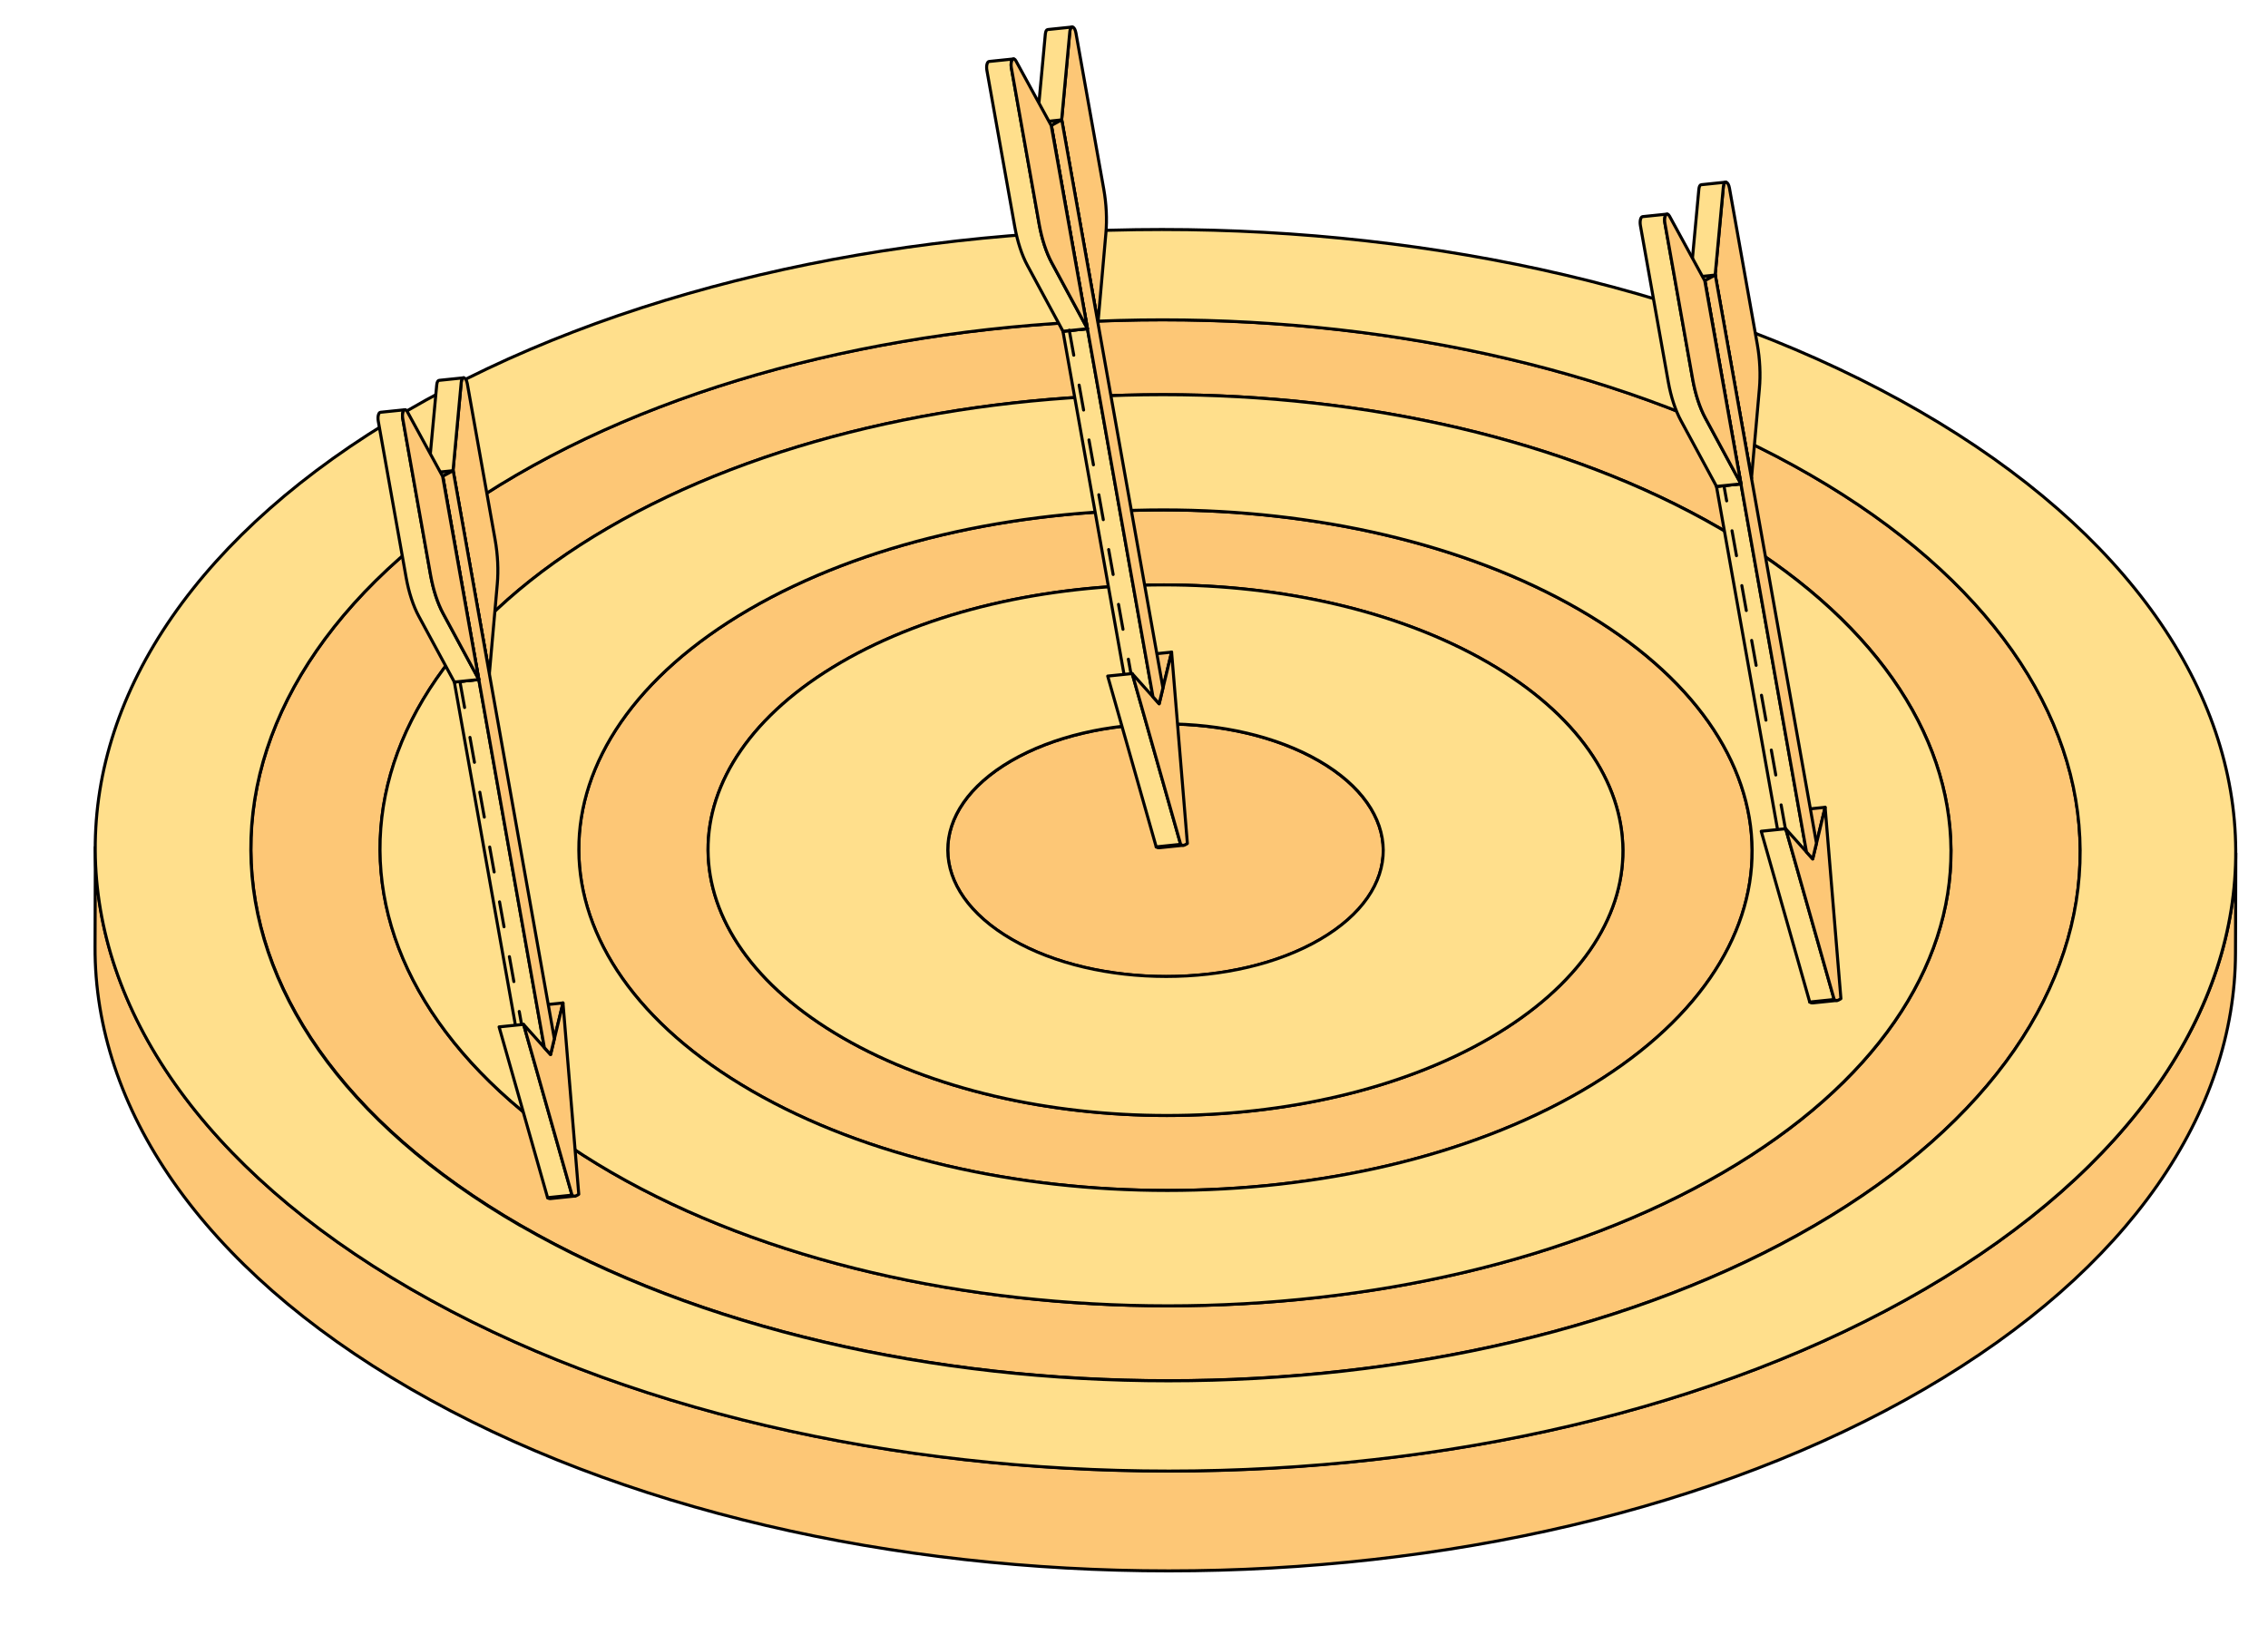 <?xml version="1.0" encoding="UTF-8"?> <svg xmlns="http://www.w3.org/2000/svg" width="448" height="323" viewBox="0 0 448 323" fill="none"> <path d="M346.106 168.258L346.04 188.001C346.084 170.688 334.686 153.333 311.869 140.142C266.516 113.935 192.971 113.913 147.9 140.142C125.516 153.159 114.313 170.233 114.27 187.35L114.334 167.608C114.378 150.512 125.58 133.438 147.965 120.4C193.036 94.171 266.581 94.193 311.934 120.4C334.751 133.59 346.149 150.946 346.106 168.28V168.258Z" fill="#D9DDE0" stroke="black" stroke-width="0.6" stroke-miterlimit="10" stroke-linecap="round" stroke-linejoin="round"></path> <path d="M346.106 168.258L346.04 188.001C346.084 170.688 334.686 153.333 311.869 140.142C266.516 113.935 192.971 113.913 147.9 140.142C125.516 153.159 114.313 170.233 114.27 187.35L114.334 167.608C114.378 150.512 125.58 133.438 147.965 120.4C193.036 94.171 266.581 94.193 311.934 120.4C334.751 133.59 346.149 150.946 346.106 168.28V168.258Z" fill="#D9DDE0" stroke="black" stroke-width="0.6" stroke-miterlimit="10" stroke-linecap="round" stroke-linejoin="round"></path> <path d="M346.106 168.258L346.04 188.001C346.084 170.688 334.686 153.333 311.869 140.142C266.516 113.935 192.971 113.913 147.9 140.142C125.516 153.159 114.313 170.233 114.27 187.35L114.334 167.608C114.378 150.512 125.58 133.438 147.965 120.4C193.036 94.171 266.581 94.193 311.934 120.4C334.751 133.59 346.149 150.946 346.106 168.28V168.258Z" fill="#D9DDE0" stroke="black" stroke-width="0.6" stroke-miterlimit="10" stroke-linecap="round" stroke-linejoin="round"></path> <path d="M346.106 168.258L346.04 188.001C346.084 170.688 334.686 153.333 311.869 140.142C266.516 113.935 192.971 113.913 147.9 140.142C125.516 153.159 114.313 170.233 114.27 187.35L114.334 167.608C114.378 150.512 125.58 133.438 147.965 120.4C193.036 94.171 266.581 94.193 311.934 120.4C334.751 133.59 346.149 150.946 346.106 168.28V168.258Z" fill="#D9DDE0" stroke="black" stroke-width="0.6" stroke-miterlimit="10" stroke-linecap="round" stroke-linejoin="round"></path> <path d="M273.233 168.041L273.169 187.783C273.169 181.361 268.943 174.918 260.471 170.037C243.612 160.296 216.374 160.296 199.624 170.037C191.303 174.875 187.143 181.21 187.121 187.545L187.186 167.802C187.186 161.468 191.368 155.133 199.689 150.295C216.439 140.554 243.677 140.532 260.535 150.295C269.008 155.198 273.255 161.619 273.233 168.041Z" fill="#D9DDE0" stroke="black" stroke-width="0.6" stroke-miterlimit="10" stroke-linecap="round" stroke-linejoin="round"></path> <path d="M346.106 168.258L346.04 188.001C346.084 170.688 334.686 153.333 311.869 140.142C266.516 113.935 192.971 113.913 147.9 140.142C125.516 153.159 114.313 170.233 114.27 187.35L114.334 167.608C114.378 150.512 125.58 133.438 147.965 120.4C193.036 94.171 266.581 94.193 311.934 120.4C334.751 133.59 346.149 150.946 346.106 168.28V168.258Z" fill="#D9DDE0" stroke="black" stroke-width="0.6" stroke-miterlimit="10" stroke-linecap="round" stroke-linejoin="round"></path> <path d="M273.233 168.041L273.169 187.783C273.169 181.361 268.943 174.918 260.471 170.037C243.612 160.296 216.374 160.296 199.624 170.037C191.303 174.875 187.143 181.21 187.121 187.545L187.186 167.802C187.186 161.468 191.368 155.133 199.689 150.295C216.439 140.554 243.677 140.532 260.535 150.295C269.008 155.198 273.255 161.619 273.233 168.041Z" fill="#D9DDE0" stroke="black" stroke-width="0.6" stroke-miterlimit="10" stroke-linecap="round" stroke-linejoin="round"></path> <path d="M346.106 168.258L346.04 188.001C346.084 170.688 334.686 153.333 311.869 140.142C266.516 113.935 192.971 113.913 147.9 140.142C125.516 153.159 114.313 170.233 114.27 187.35L114.334 167.608C114.378 150.512 125.58 133.438 147.965 120.4C193.036 94.171 266.581 94.193 311.934 120.4C334.751 133.59 346.149 150.946 346.106 168.28V168.258Z" fill="#D9DDE0" stroke="black" stroke-width="0.6" stroke-miterlimit="10" stroke-linecap="round" stroke-linejoin="round"></path> <path d="M346.106 168.258L346.04 188.001C346.084 170.688 334.686 153.333 311.869 140.142C266.516 113.935 192.971 113.913 147.9 140.142C125.516 153.159 114.313 170.233 114.27 187.35L114.334 167.608C114.378 150.512 125.58 133.438 147.965 120.4C193.036 94.171 266.581 94.193 311.934 120.4C334.751 133.59 346.149 150.946 346.106 168.28V168.258Z" fill="#D9DDE0" stroke="black" stroke-width="0.6" stroke-miterlimit="10" stroke-linecap="round" stroke-linejoin="round"></path> <path d="M410.895 168.431L410.83 188.173C410.917 161.162 393.148 134.109 357.589 113.564C286.862 72.691 172.168 72.67 101.918 113.564C67.03 133.871 49.565 160.49 49.478 187.153L49.543 167.411C49.63 140.748 67.074 114.128 101.982 93.822C172.233 52.949 286.927 52.949 357.655 93.822C393.213 114.389 410.982 141.42 410.895 168.431Z" fill="#D9DDE0" stroke="black" stroke-width="0.6" stroke-miterlimit="10" stroke-linecap="round" stroke-linejoin="round"></path> <path d="M410.895 168.431L410.83 188.173C410.917 161.162 393.148 134.109 357.589 113.564C286.862 72.691 172.168 72.67 101.918 113.564C67.03 133.871 49.565 160.49 49.478 187.153L49.543 167.411C49.63 140.748 67.074 114.128 101.982 93.822C172.233 52.949 286.927 52.949 357.655 93.822C393.213 114.389 410.982 141.42 410.895 168.431Z" fill="#D9DDE0" stroke="black" stroke-width="0.6" stroke-miterlimit="10" stroke-linecap="round" stroke-linejoin="round"></path> <path d="M385.368 168.366L385.304 188.109C385.368 164.917 370.113 141.682 339.56 124.022C278.844 88.92 180.38 88.92 120.032 124.022C90.064 141.443 75.068 164.331 75.004 187.219L75.068 167.477C75.133 144.567 90.129 121.7 120.097 104.28C180.423 69.178 278.909 69.178 339.625 104.28C370.179 121.94 385.433 145.175 385.368 168.366Z" fill="#4A4749" stroke="black" stroke-width="0.6" stroke-miterlimit="10" stroke-linecap="round" stroke-linejoin="round"></path> <path d="M273.233 168.041L273.169 187.783C273.169 181.361 268.943 174.918 260.471 170.037C243.612 160.296 216.374 160.296 199.624 170.037C191.303 174.875 187.143 181.21 187.121 187.545L187.186 167.802C187.186 161.468 191.368 155.133 199.689 150.295C216.439 140.554 243.677 140.532 260.535 150.295C269.008 155.198 273.255 161.619 273.233 168.041Z" fill="#D9DDE0" stroke="black" stroke-width="0.6" stroke-miterlimit="10" stroke-linecap="round" stroke-linejoin="round"></path> <path d="M320.578 168.191L320.514 187.933C320.557 174.418 311.651 160.902 293.861 150.597C258.497 130.16 201.161 130.138 166.014 150.597C148.57 160.75 139.838 174.07 139.795 187.391L139.838 167.649C139.881 154.307 148.614 141.008 166.057 130.855C201.205 110.396 258.541 110.418 293.904 130.855C311.694 141.138 320.6 154.676 320.557 168.191H320.578Z" fill="#4A4749" stroke="black" stroke-width="0.6" stroke-miterlimit="10" stroke-linecap="round" stroke-linejoin="round"></path> <path d="M320.579 168.193L320.514 187.935C320.47 201.278 311.738 214.577 294.273 224.752C259.147 245.188 201.811 245.188 166.448 224.752C148.657 214.468 139.773 200.93 139.795 187.415L139.838 167.672C139.795 181.188 148.679 194.704 166.491 205.009C201.855 225.446 259.191 225.446 294.316 205.009C311.781 194.856 320.514 181.535 320.557 168.193H320.579Z" fill="#D9DDE0" stroke="black" stroke-width="0.6" stroke-miterlimit="10" stroke-linecap="round" stroke-linejoin="round"></path> <path d="M320.579 168.193L320.514 187.935C320.47 201.278 311.738 214.577 294.273 224.752C259.147 245.188 201.811 245.188 166.448 224.752C148.657 214.468 139.773 200.93 139.795 187.415L139.838 167.672C139.795 181.188 148.679 194.704 166.491 205.009C201.855 225.446 259.191 225.446 294.316 205.009C311.781 194.856 320.514 181.535 320.557 168.193H320.579Z" fill="#D9DDE0" stroke="black" stroke-width="0.6" stroke-miterlimit="10" stroke-linecap="round" stroke-linejoin="round"></path> <path d="M346.106 168.255L346.041 187.997C345.997 205.114 334.795 222.188 312.389 235.205C267.339 261.412 193.795 261.412 148.442 235.205C125.624 222.014 114.226 204.658 114.27 187.325L114.334 167.582C114.291 184.916 125.689 202.272 148.506 215.463C193.86 241.67 267.404 241.67 312.454 215.463C334.838 202.424 346.063 185.35 346.106 168.255Z" fill="#4A4749" stroke="black" stroke-width="0.6" stroke-miterlimit="10" stroke-linecap="round" stroke-linejoin="round"></path> <path d="M346.106 168.258L346.04 188.001C346.084 170.688 334.686 153.333 311.869 140.142C266.516 113.935 192.971 113.913 147.9 140.142C125.516 153.159 114.313 170.233 114.27 187.35L114.334 167.608C114.378 150.512 125.58 133.438 147.965 120.4C193.036 94.171 266.581 94.193 311.934 120.4C334.751 133.59 346.149 150.946 346.106 168.28V168.258Z" fill="#D9DDE0" stroke="black" stroke-width="0.6" stroke-miterlimit="10" stroke-linecap="round" stroke-linejoin="round"></path> <path d="M273.233 168.041L273.169 187.783C273.169 181.361 268.943 174.918 260.471 170.037C243.612 160.296 216.374 160.296 199.624 170.037C191.303 174.875 187.143 181.21 187.121 187.545L187.186 167.802C187.186 161.468 191.368 155.133 199.689 150.295C216.439 140.554 243.677 140.532 260.535 150.295C269.008 155.198 273.255 161.619 273.233 168.041Z" fill="#D9DDE0" stroke="black" stroke-width="0.6" stroke-miterlimit="10" stroke-linecap="round" stroke-linejoin="round"></path> <path d="M320.579 168.193L320.514 187.935C320.47 201.278 311.738 214.577 294.273 224.752C259.147 245.188 201.811 245.188 166.448 224.752C148.657 214.468 139.773 200.93 139.795 187.415L139.838 167.672C139.795 181.188 148.679 194.704 166.491 205.009C201.855 225.446 259.191 225.446 294.316 205.009C311.781 194.856 320.514 181.535 320.557 168.193H320.579Z" fill="#D9DDE0" stroke="black" stroke-width="0.6" stroke-miterlimit="10" stroke-linecap="round" stroke-linejoin="round"></path> <path d="M320.579 168.193L320.514 187.935C320.47 201.278 311.738 214.577 294.273 224.752C259.147 245.188 201.811 245.188 166.448 224.752C148.657 214.468 139.773 200.93 139.795 187.415L139.838 167.672C139.795 181.188 148.679 194.704 166.491 205.009C201.855 225.446 259.191 225.446 294.316 205.009C311.781 194.856 320.514 181.535 320.557 168.193H320.579Z" fill="#D9DDE0" stroke="black" stroke-width="0.6" stroke-miterlimit="10" stroke-linecap="round" stroke-linejoin="round"></path> <path d="M320.579 168.193L320.514 187.935C320.47 201.278 311.738 214.577 294.273 224.752C259.147 245.188 201.811 245.188 166.448 224.752C148.657 214.468 139.773 200.93 139.795 187.415L139.838 167.672C139.795 181.188 148.679 194.704 166.491 205.009C201.855 225.446 259.191 225.446 294.316 205.009C311.781 194.856 320.514 181.535 320.557 168.193H320.579Z" fill="#D9DDE0" stroke="black" stroke-width="0.6" stroke-miterlimit="10" stroke-linecap="round" stroke-linejoin="round"></path> <path d="M273.232 168.04L273.167 187.782C273.167 194.139 268.985 200.474 260.664 205.312C243.935 215.053 216.676 215.053 199.839 205.312C191.345 200.409 187.119 193.987 187.141 187.544L187.206 167.802C187.206 174.223 191.41 180.645 199.904 185.548C216.741 195.289 244.001 195.289 260.729 185.548C269.05 180.71 273.21 174.375 273.232 168.019V168.04Z" fill="#D9363B" stroke="black" stroke-width="0.6" stroke-miterlimit="10" stroke-linecap="round" stroke-linejoin="round"></path> <path d="M260.555 150.294C277.392 160.035 277.501 175.829 260.729 185.569C244 195.31 216.762 195.31 199.904 185.569C183.045 175.829 182.98 160.035 199.709 150.294C216.459 140.553 243.697 140.531 260.555 150.294Z" fill="#FDC776" stroke="black" stroke-width="0.6" stroke-miterlimit="10" stroke-linecap="round" stroke-linejoin="round"></path> <path d="M311.932 120.378C357.285 146.586 357.524 189.238 312.452 215.466C267.403 241.674 193.858 241.674 148.505 215.466C103.152 189.259 102.892 146.607 147.963 120.378C193.035 94.149 266.579 94.171 311.932 120.378ZM166.512 204.987C201.876 225.424 259.212 225.424 294.337 204.987C329.484 184.53 329.289 151.293 293.926 130.857C258.561 110.42 201.225 110.399 166.079 130.857C130.953 151.293 131.148 184.552 166.512 204.987Z" fill="#FDC776" stroke="black" stroke-width="0.6" stroke-miterlimit="10" stroke-linecap="round" stroke-linejoin="round"></path> <path d="M385.369 168.365L385.304 188.107C385.239 211.017 370.244 233.883 340.254 251.326C279.927 286.428 181.464 286.428 120.747 251.326C90.194 233.666 74.939 210.431 75.004 187.239L75.069 167.497C75.004 190.689 90.259 213.924 120.812 231.583C181.529 266.663 279.993 266.663 340.319 231.583C370.287 214.141 385.304 191.274 385.369 168.365Z" fill="#D9DDE0" stroke="black" stroke-width="0.6" stroke-miterlimit="10" stroke-linecap="round" stroke-linejoin="round"></path> <path d="M410.893 168.428L410.829 188.17C410.742 214.834 393.277 241.474 358.368 261.781C288.118 302.654 173.467 302.654 102.761 261.781C67.18 241.214 49.412 214.139 49.477 187.129L49.542 167.387C49.455 194.418 67.245 221.472 102.826 242.039C173.532 282.912 288.182 282.912 358.433 242.039C393.342 221.732 410.807 195.092 410.893 168.428Z" fill="#4A4749" stroke="black" stroke-width="0.6" stroke-miterlimit="10" stroke-linecap="round" stroke-linejoin="round"></path> <path d="M357.633 93.802C428.36 134.675 428.707 201.168 358.456 242.041C288.205 282.914 173.554 282.914 102.849 242.041C32.143 201.168 31.753 134.675 102.004 93.802C172.255 52.929 286.948 52.929 357.654 93.802H357.633ZM120.834 231.584C181.551 266.665 280.014 266.665 340.34 231.584C400.667 196.482 400.364 139.382 339.647 104.28C278.931 69.178 180.467 69.178 120.119 104.28C59.792 139.382 60.117 196.482 120.834 231.584Z" fill="#FDC776" stroke="black" stroke-width="0.6" stroke-miterlimit="10" stroke-linecap="round" stroke-linejoin="round"></path> <path d="M339.627 104.277C400.344 139.38 400.668 196.48 340.321 231.583C279.994 266.684 181.53 266.684 120.814 231.583C60.097 196.48 59.772 139.38 120.099 104.277C180.425 69.175 278.911 69.175 339.627 104.277ZM148.507 215.463C193.86 241.67 267.404 241.67 312.454 215.463C357.526 189.234 357.287 146.582 311.934 120.375C266.581 94.167 193.036 94.146 147.965 120.375C102.916 146.604 103.154 189.256 148.507 215.463Z" fill="#FFDF8C" stroke="black" stroke-width="0.6" stroke-miterlimit="10" stroke-linecap="round" stroke-linejoin="round"></path> <path d="M441.644 168.517L441.579 188.259C441.492 219.435 421.015 250.567 380.126 274.344C297.849 322.224 164.021 322.224 81.18 274.344C39.489 250.263 18.666 218.631 18.774 187.044L18.839 167.302C18.752 198.889 39.576 230.499 81.246 254.602C164.086 302.482 297.914 302.482 380.191 254.602C421.08 230.824 441.557 199.692 441.644 168.517Z" fill="#FDC776" stroke="black" stroke-width="0.6" stroke-miterlimit="10" stroke-linecap="round" stroke-linejoin="round"></path> <path d="M379.215 81.239C462.077 129.141 462.466 206.721 380.168 254.624C297.891 302.504 164.063 302.526 81.223 254.624C-1.596 206.743 -2.051 129.12 80.226 81.239C162.525 33.359 296.374 33.359 379.215 81.239ZM102.827 242.062C173.533 282.935 288.183 282.935 358.434 242.062C428.685 201.189 428.338 134.695 357.654 93.844C286.927 52.949 172.233 52.949 101.982 93.844C31.731 134.717 32.121 201.211 102.827 242.084V242.062Z" fill="#FFDF8C" stroke="black" stroke-width="0.6" stroke-miterlimit="10" stroke-linecap="round" stroke-linejoin="round"></path> <path d="M293.925 130.855C329.289 151.291 329.484 184.55 294.337 204.986C259.211 225.422 201.875 225.422 166.512 204.986C131.148 184.55 130.974 151.291 166.079 130.855C201.225 110.397 258.562 110.418 293.925 130.855ZM199.904 185.548C216.74 195.288 244 195.288 260.728 185.548C277.478 175.807 277.392 160.013 260.555 150.272C243.697 140.531 216.459 140.531 199.708 150.272C182.98 160.013 183.045 175.807 199.904 185.548Z" fill="#FFDF8C" stroke="black" stroke-width="0.6" stroke-miterlimit="10" stroke-linecap="round" stroke-linejoin="round"></path> <path d="M228.385 167.26L233.221 166.76C233.295 166.816 233.379 166.852 233.452 166.88C233.572 166.927 233.684 166.945 233.804 166.936L228.967 167.436C228.847 167.445 228.736 167.436 228.616 167.389C228.542 167.362 228.459 167.315 228.385 167.269V167.26Z" fill="#B8B9BA" stroke="black" stroke-width="0.6" stroke-miterlimit="10" stroke-linecap="round" stroke-linejoin="round"></path> <path d="M226.592 129.3L231.428 128.8L229.718 135.864L224.881 136.364L226.592 129.3Z" fill="#FDC776" stroke="black" stroke-width="0.6" stroke-miterlimit="10" stroke-linecap="round" stroke-linejoin="round"></path> <path d="M224.879 136.364L229.716 135.865L228.967 138.984L224.131 139.485L224.879 136.364Z" fill="#8F8F90" stroke="black" stroke-width="0.6" stroke-miterlimit="10" stroke-linecap="round" stroke-linejoin="round"></path> <path d="M222.91 138.125L227.746 137.624L228.967 138.985L224.131 139.485L222.91 138.125Z" fill="#604F35" stroke="black" stroke-width="0.6" stroke-miterlimit="10" stroke-linecap="round" stroke-linejoin="round"></path> <path d="M209.963 65.415L214.8 64.915L227.746 137.622L222.91 138.123L209.963 65.415Z" fill="#FFDF8C" stroke="black" stroke-width="0.6" stroke-miterlimit="10" stroke-linecap="round" stroke-linejoin="round"></path> <path d="M218.805 133.53L223.642 133.03L233.213 166.76L228.386 167.259L218.805 133.53Z" fill="#FFDF8C" stroke="black" stroke-width="0.6" stroke-miterlimit="10" stroke-linecap="round" stroke-linejoin="round"></path> <path d="M231.427 128.8L234.544 166.584L234.451 166.659L234.072 166.862C233.869 166.973 233.665 166.973 233.453 166.899C233.369 166.871 233.295 166.825 233.222 166.779L223.65 133.049L227.756 137.642L228.977 139.003L229.726 135.882L231.427 128.819V128.8Z" fill="#FDC776" stroke="black" stroke-width="0.6" stroke-miterlimit="10" stroke-linecap="round" stroke-linejoin="round"></path> <path d="M211.924 5.355C212.165 5.447 212.405 5.836 212.525 6.484L218.028 37.362C218.546 40.278 218.694 43.343 218.444 46.102L216.882 63.786L209.705 23.668L211.323 6.225C211.388 5.522 211.647 5.244 211.924 5.346V5.355Z" fill="#FDC776" stroke="black" stroke-width="0.6" stroke-miterlimit="10" stroke-linecap="round" stroke-linejoin="round"></path> <path d="M204.867 24.178L209.694 23.678L216.88 63.796L212.043 64.295L204.867 24.178Z" fill="#9A262A" stroke="black" stroke-width="0.6" stroke-miterlimit="10" stroke-linecap="round" stroke-linejoin="round"></path> <path d="M204.896 24.16L209.733 23.66L207.68 24.78L202.844 25.28L204.896 24.16Z" fill="#FFDF8C" stroke="black" stroke-width="0.6" stroke-miterlimit="10" stroke-linecap="round" stroke-linejoin="round"></path> <path d="M206.948 5.836C206.726 5.854 206.541 6.15 206.485 6.734L204.867 24.177L209.704 23.677L211.322 6.234C211.377 5.65 211.572 5.363 211.784 5.336L206.948 5.836Z" fill="#FFDF8C" stroke="black" stroke-width="0.6" stroke-miterlimit="10" stroke-linecap="round" stroke-linejoin="round"></path> <path d="M209.733 23.66L216.881 63.796L229.717 135.865L228.968 138.985L227.747 137.624L214.801 64.916L207.68 24.78L209.733 23.66Z" fill="#FDC776" stroke="black" stroke-width="0.6" stroke-miterlimit="10" stroke-linecap="round" stroke-linejoin="round"></path> <path d="M202.844 25.279L207.68 24.779L214.801 64.915L209.964 65.415L202.844 25.279Z" fill="#836C48" stroke="black" stroke-width="0.6" stroke-miterlimit="10" stroke-linecap="round" stroke-linejoin="round"></path> <path d="M207.773 51.916C206.673 49.879 205.803 47.213 205.276 44.296L199.783 13.428C199.607 12.447 199.866 11.678 200.208 11.641L195.372 12.141C195.02 12.178 194.77 12.947 194.947 13.928L200.448 44.796C200.976 47.722 201.845 50.389 202.946 52.425L209.974 65.425L214.81 64.924L207.782 51.925L207.773 51.916Z" fill="#FFDF8C" stroke="black" stroke-width="0.6" stroke-miterlimit="10" stroke-linecap="round" stroke-linejoin="round"></path> <path d="M200.335 11.651C200.446 11.697 200.567 11.809 200.677 12.021L207.65 24.798L214.799 64.916L207.77 51.917C206.67 49.88 205.801 47.214 205.274 44.297L199.78 13.429C199.586 12.336 199.929 11.503 200.335 11.66V11.651Z" fill="#FDC776" stroke="black" stroke-width="0.6" stroke-miterlimit="10" stroke-linecap="round" stroke-linejoin="round"></path> <path d="M357.477 197.905L362.313 197.406C362.387 197.461 362.47 197.498 362.544 197.526C362.664 197.572 362.776 197.59 362.896 197.581L358.059 198.081C357.939 198.091 357.828 198.081 357.708 198.035C357.634 198.007 357.551 197.961 357.477 197.915V197.905Z" fill="#B8B9BA" stroke="black" stroke-width="0.6" stroke-miterlimit="10" stroke-linecap="round" stroke-linejoin="round"></path> <path d="M355.681 159.946L360.518 159.445L358.807 166.51L353.971 167.01L355.681 159.946Z" fill="#FDC776" stroke="black" stroke-width="0.6" stroke-miterlimit="10" stroke-linecap="round" stroke-linejoin="round"></path> <path d="M353.972 167.01L358.808 166.51L358.059 169.63L353.223 170.13L353.972 167.01Z" fill="#8F8F90" stroke="black" stroke-width="0.6" stroke-miterlimit="10" stroke-linecap="round" stroke-linejoin="round"></path> <path d="M352.002 168.77L356.838 168.27L358.059 169.631L353.223 170.131L352.002 168.77Z" fill="#604F35" stroke="black" stroke-width="0.6" stroke-miterlimit="10" stroke-linecap="round" stroke-linejoin="round"></path> <path d="M339.055 96.06L343.892 95.561L356.839 168.268L352.002 168.769L339.055 96.06Z" fill="#FFDF8C" stroke="black" stroke-width="0.6" stroke-miterlimit="10" stroke-linecap="round" stroke-linejoin="round"></path> <path d="M347.896 164.176L352.733 163.676L362.304 197.405L357.477 197.905L347.896 164.176Z" fill="#FFDF8C" stroke="black" stroke-width="0.6" stroke-miterlimit="10" stroke-linecap="round" stroke-linejoin="round"></path> <path d="M360.52 159.445L363.636 197.23L363.543 197.304L363.165 197.508C362.961 197.619 362.757 197.619 362.545 197.545C362.462 197.517 362.387 197.471 362.314 197.424L352.742 163.695L356.848 168.288L358.069 169.648L358.818 166.528L360.52 159.464V159.445Z" fill="#FDC776" stroke="black" stroke-width="0.6" stroke-miterlimit="10" stroke-linecap="round" stroke-linejoin="round"></path> <path d="M341.016 36.001C341.257 36.093 341.497 36.482 341.617 37.13L347.12 68.008C347.638 70.924 347.786 73.989 347.536 76.748L345.973 94.432L338.797 54.314L340.415 36.871C340.48 36.167 340.739 35.889 341.016 35.991V36.001Z" fill="#FDC776" stroke="black" stroke-width="0.6" stroke-miterlimit="10" stroke-linecap="round" stroke-linejoin="round"></path> <path d="M333.959 54.824L338.787 54.324L345.972 94.442L341.135 94.941L333.959 54.824Z" fill="#9A262A" stroke="black" stroke-width="0.6" stroke-miterlimit="10" stroke-linecap="round" stroke-linejoin="round"></path> <path d="M333.988 54.806L338.825 54.305L336.772 55.426L331.936 55.926L333.988 54.806Z" fill="#FFDF8C" stroke="black" stroke-width="0.6" stroke-miterlimit="10" stroke-linecap="round" stroke-linejoin="round"></path> <path d="M336.04 36.481C335.818 36.5 335.633 36.796 335.577 37.379L333.959 54.823L338.796 54.323L340.414 36.879C340.47 36.296 340.664 36.009 340.876 35.981L336.04 36.481Z" fill="#FFDF8C" stroke="black" stroke-width="0.6" stroke-miterlimit="10" stroke-linecap="round" stroke-linejoin="round"></path> <path d="M338.823 54.305L345.971 94.442L358.807 166.511L358.058 169.631L356.837 168.27L343.891 95.562L336.77 55.426L338.823 54.305Z" fill="#FDC776" stroke="black" stroke-width="0.6" stroke-miterlimit="10" stroke-linecap="round" stroke-linejoin="round"></path> <path d="M331.936 55.924L336.772 55.425L343.893 95.561L339.056 96.061L331.936 55.924Z" fill="#836C48" stroke="black" stroke-width="0.6" stroke-miterlimit="10" stroke-linecap="round" stroke-linejoin="round"></path> <path d="M336.863 82.562C335.762 80.525 334.893 77.859 334.365 74.942L328.873 44.074C328.697 43.092 328.956 42.324 329.298 42.287L324.462 42.787C324.11 42.824 323.861 43.592 324.036 44.574L329.538 75.442C330.066 78.368 330.935 81.034 332.035 83.071L339.063 96.07L343.9 95.57L336.872 82.571L336.863 82.562Z" fill="#FFDF8C" stroke="black" stroke-width="0.6" stroke-miterlimit="10" stroke-linecap="round" stroke-linejoin="round"></path> <path d="M329.427 42.297C329.538 42.343 329.658 42.454 329.769 42.667L336.742 55.444L343.891 95.561L336.862 82.562C335.762 80.526 334.893 77.859 334.365 74.943L328.872 44.074C328.678 42.982 329.02 42.149 329.427 42.306V42.297Z" fill="#FDC776" stroke="black" stroke-width="0.6" stroke-miterlimit="10" stroke-linecap="round" stroke-linejoin="round"></path> <path d="M108.166 236.546L113.002 236.046C113.076 236.102 113.16 236.138 113.233 236.166C113.353 236.213 113.465 236.231 113.585 236.222L108.748 236.721C108.628 236.731 108.517 236.721 108.397 236.675C108.323 236.648 108.24 236.601 108.166 236.555V236.546Z" fill="#B8B9BA" stroke="black" stroke-width="0.6" stroke-miterlimit="10" stroke-linecap="round" stroke-linejoin="round"></path> <path d="M106.371 198.586L111.207 198.086L109.497 205.15L104.66 205.65L106.371 198.586Z" fill="#FDC776" stroke="black" stroke-width="0.6" stroke-miterlimit="10" stroke-linecap="round" stroke-linejoin="round"></path> <path d="M104.661 205.65L109.498 205.15L108.749 208.27L103.912 208.77L104.661 205.65Z" fill="#8F8F90" stroke="black" stroke-width="0.6" stroke-miterlimit="10" stroke-linecap="round" stroke-linejoin="round"></path> <path d="M102.691 207.411L107.527 206.91L108.748 208.271L103.912 208.771L102.691 207.411Z" fill="#604F35" stroke="black" stroke-width="0.6" stroke-miterlimit="10" stroke-linecap="round" stroke-linejoin="round"></path> <path d="M89.744 134.701L94.581 134.201L107.527 206.909L102.691 207.409L89.744 134.701Z" fill="#FFDF8C" stroke="black" stroke-width="0.6" stroke-miterlimit="10" stroke-linecap="round" stroke-linejoin="round"></path> <path d="M98.586 202.816L103.422 202.316L112.993 236.046L108.167 236.545L98.586 202.816Z" fill="#FFDF8C" stroke="black" stroke-width="0.6" stroke-miterlimit="10" stroke-linecap="round" stroke-linejoin="round"></path> <path d="M111.207 198.086L114.324 235.87L114.231 235.944L113.852 236.148C113.648 236.259 113.445 236.259 113.232 236.185C113.149 236.157 113.075 236.111 113.001 236.065L103.43 202.335L107.536 206.928L108.756 208.288L109.505 205.168L111.207 198.104V198.086Z" fill="#FDC776" stroke="black" stroke-width="0.6" stroke-miterlimit="10" stroke-linecap="round" stroke-linejoin="round"></path> <path d="M91.706 74.641C91.946 74.733 92.186 75.122 92.307 75.771L97.81 106.648C98.327 109.565 98.475 112.629 98.226 115.388L96.663 133.072L89.486 92.954L91.105 75.511C91.169 74.808 91.429 74.53 91.706 74.631V74.641Z" fill="#FDC776" stroke="black" stroke-width="0.6" stroke-miterlimit="10" stroke-linecap="round" stroke-linejoin="round"></path> <path d="M84.648 93.464L89.476 92.964L96.661 133.082L91.825 133.581L84.648 93.464Z" fill="#9A262A" stroke="black" stroke-width="0.6" stroke-miterlimit="10" stroke-linecap="round" stroke-linejoin="round"></path> <path d="M84.678 93.446L89.514 92.945L87.461 94.066L82.625 94.566L84.678 93.446Z" fill="#FFDF8C" stroke="black" stroke-width="0.6" stroke-miterlimit="10" stroke-linecap="round" stroke-linejoin="round"></path> <path d="M86.729 75.121C86.508 75.14 86.323 75.436 86.267 76.02L84.648 93.463L89.485 92.963L91.104 75.52C91.159 74.936 91.353 74.649 91.566 74.621L86.729 75.121Z" fill="#FFDF8C" stroke="black" stroke-width="0.6" stroke-miterlimit="10" stroke-linecap="round" stroke-linejoin="round"></path> <path d="M89.514 92.945L96.662 133.082L109.498 205.151L108.749 208.271L107.528 206.91L94.582 134.202L87.461 94.066L89.514 92.945Z" fill="#FDC776" stroke="black" stroke-width="0.6" stroke-miterlimit="10" stroke-linecap="round" stroke-linejoin="round"></path> <path d="M82.625 94.565L87.461 94.065L94.582 134.201L89.746 134.701L82.625 94.565Z" fill="#836C48" stroke="black" stroke-width="0.6" stroke-miterlimit="10" stroke-linecap="round" stroke-linejoin="round"></path> <path d="M87.552 121.203C86.451 119.165 85.582 116.499 85.055 113.582L79.562 82.714C79.387 81.733 79.645 80.964 79.988 80.927L75.151 81.427C74.8 81.464 74.55 82.232 74.726 83.214L80.228 114.082C80.755 117.008 81.624 119.675 82.725 121.711L89.753 134.71L94.59 134.21L87.562 121.211L87.552 121.203Z" fill="#FFDF8C" stroke="black" stroke-width="0.6" stroke-miterlimit="10" stroke-linecap="round" stroke-linejoin="round"></path> <path d="M80.117 80.937C80.228 80.983 80.348 81.094 80.459 81.308L87.431 94.085L94.58 134.202L87.552 121.203C86.451 119.166 85.582 116.5 85.055 113.583L79.562 82.714C79.368 81.622 79.71 80.788 80.117 80.947V80.937Z" fill="#FDC776" stroke="black" stroke-width="0.6" stroke-miterlimit="10" stroke-linecap="round" stroke-linejoin="round"></path> <path d="M352.709 163.89L340.582 96.212" stroke="black" stroke-width="0.6" stroke-miterlimit="10" stroke-linecap="round" stroke-linejoin="round" stroke-dasharray="5 6"></path> <path d="M211.215 65.234L223.357 132.806" stroke="black" stroke-width="0.6" stroke-miterlimit="10" stroke-linecap="round" stroke-linejoin="round" stroke-dasharray="5 6"></path> <path d="M90.885 134.811L103.016 202.272" stroke="black" stroke-width="0.6" stroke-miterlimit="10" stroke-linecap="round" stroke-linejoin="round" stroke-dasharray="5 6"></path> </svg> 